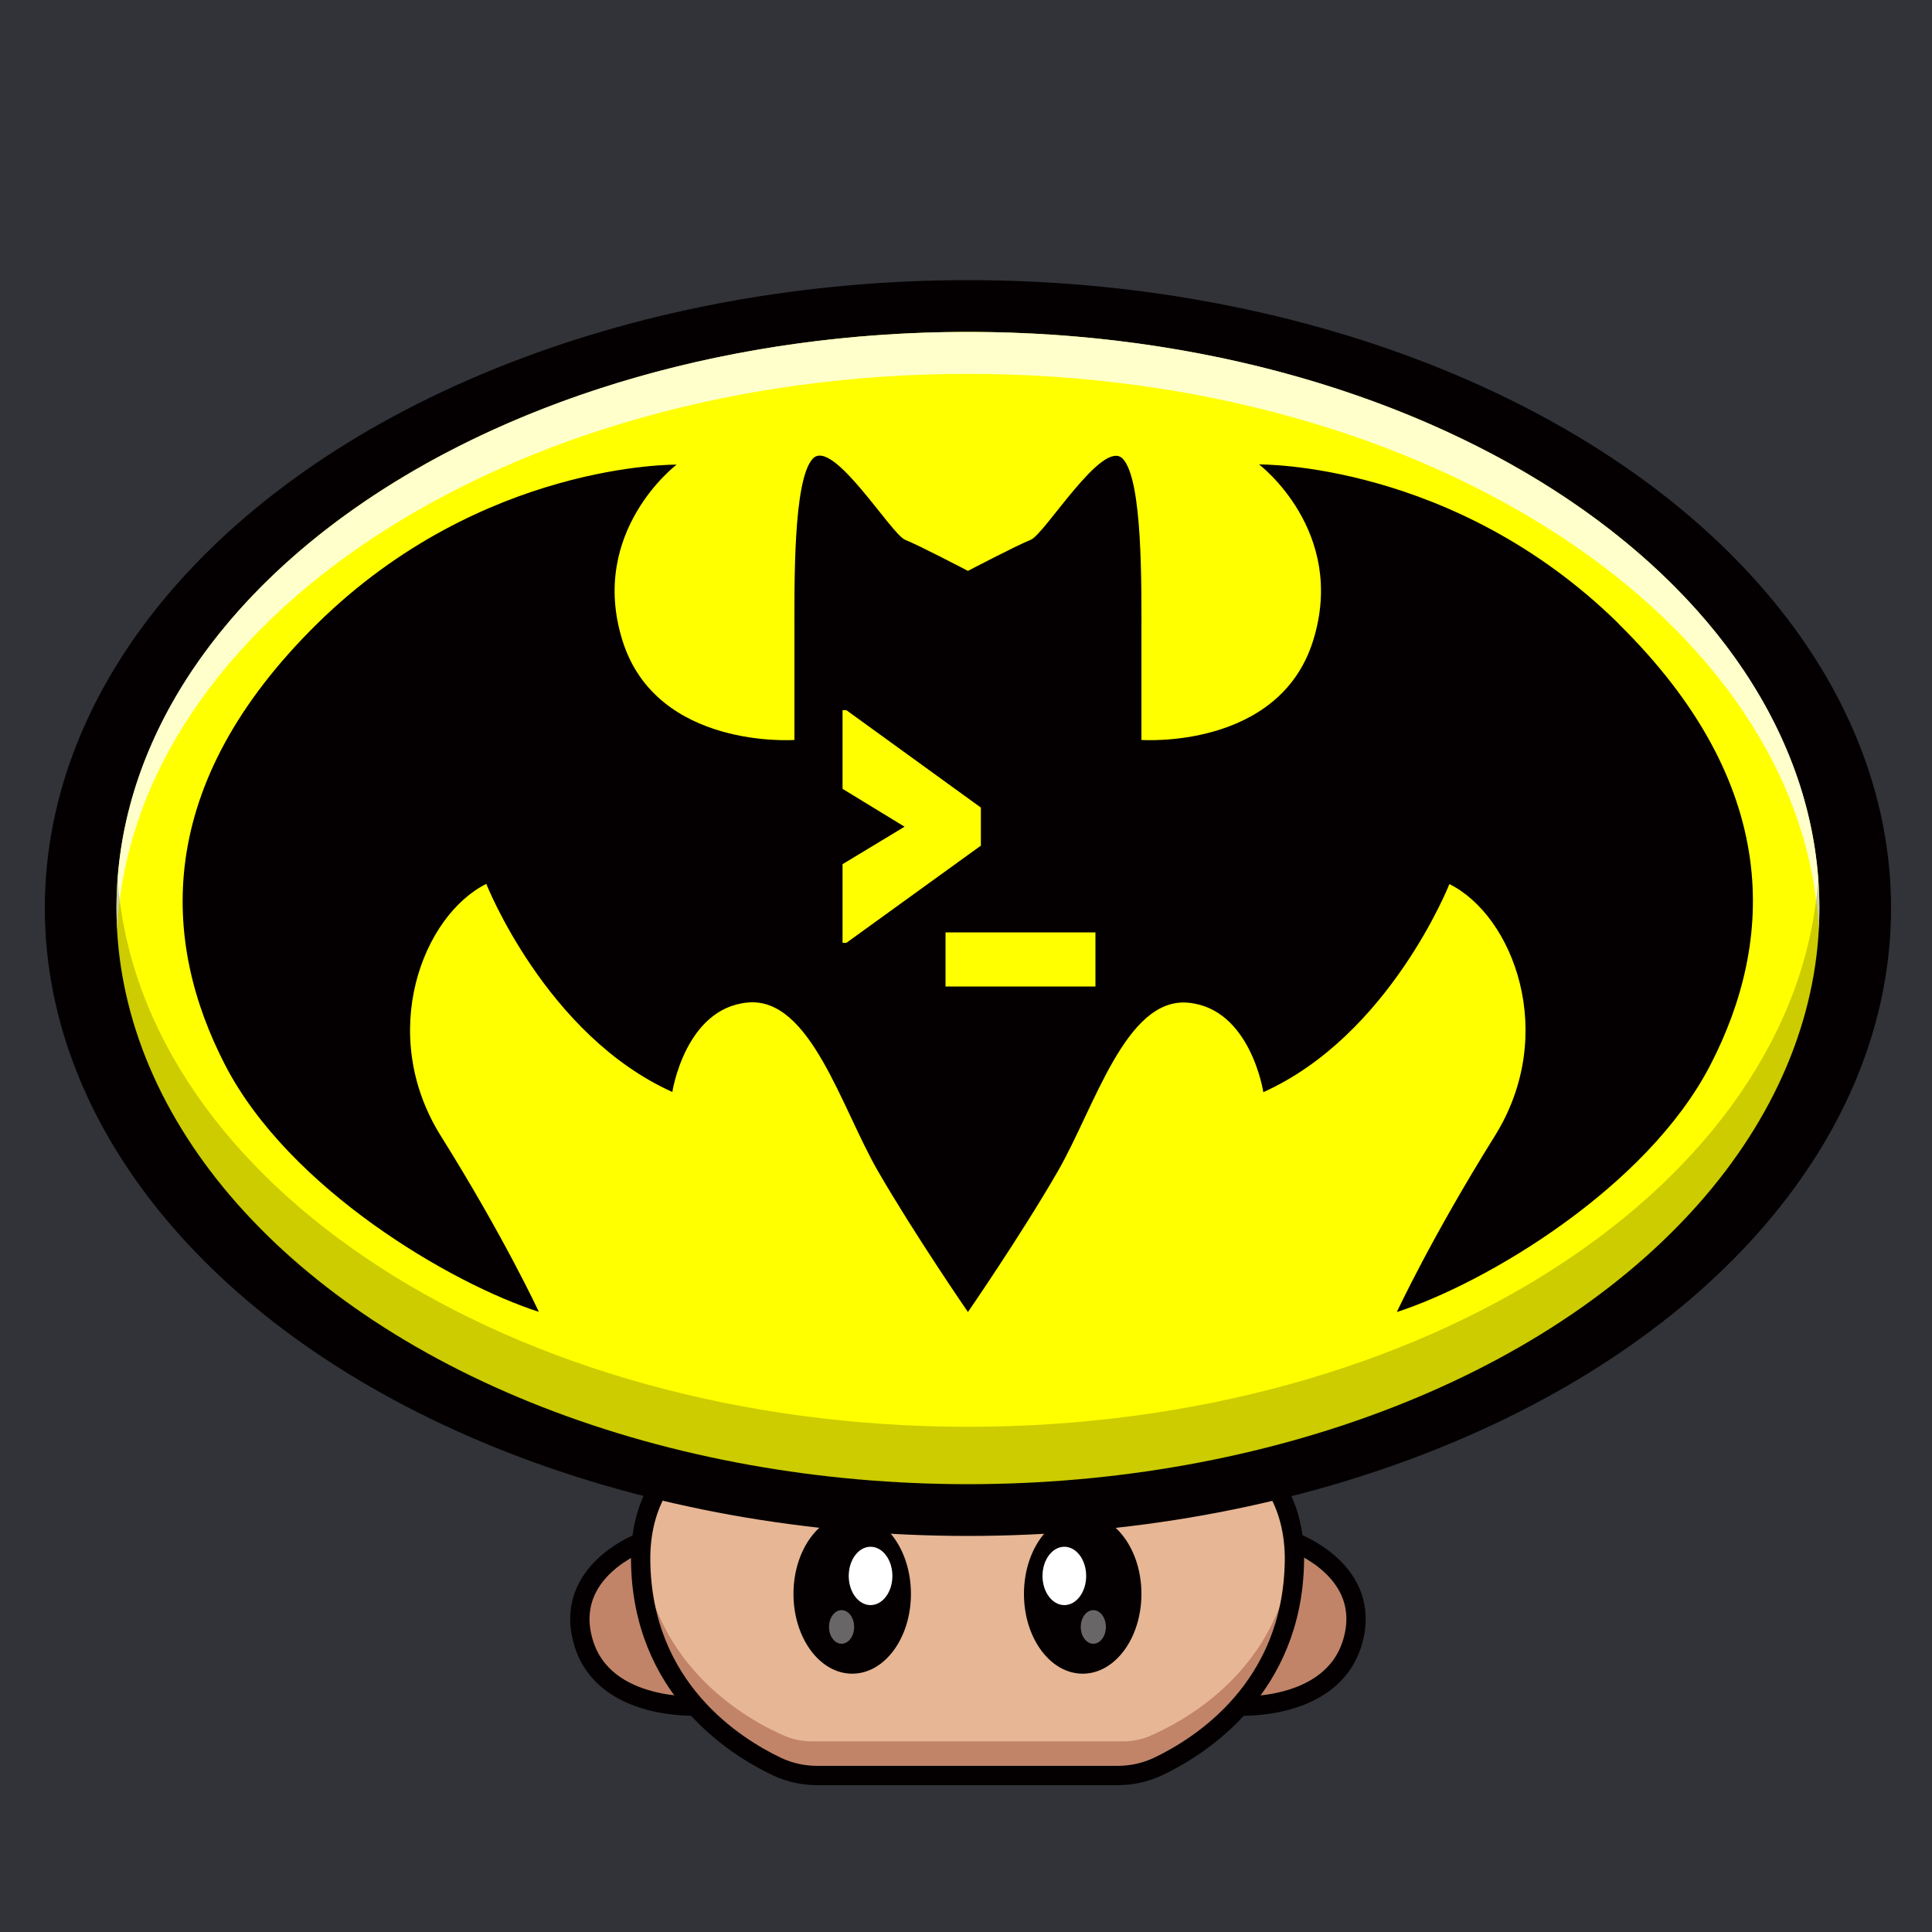 <svg id="a" xmlns="http://www.w3.org/2000/svg" viewBox="0 0 1000 1000"><defs><style>.e,.h,.j,.k,.m{stroke-width:0}.e,.k{fill:#fff}.e{isolation:isolate;opacity:.4}.h{fill:#ff0}.n{fill:none}.j{fill:#c18469}.n{stroke:#040001;stroke-linecap:round;stroke-linejoin:round;stroke-width:10px}.m{fill:#040001}</style></defs><path id="b" d="M-4 0h1005v1000H-4V0Z" style="fill:#313338;stroke-width:0"/><g id="c"><path d="M1 0h1000v1000H1V0Z" style="fill:none;stroke-width:0"/><path class="j" d="M362.6 883s-50.1 3.5-60.7-33.2 28.4-51.5 28.4-51.5 5.6 46.9 32.3 84.7Z"/><path class="n" d="M362.6 883s-50.1 3.5-60.7-33.2 30-51.5 30-51.5 4 46.9 30.7 84.7Z"/><path class="j" d="M639.4 883s50 3.5 60.7-33.2-28.4-51.5-28.4-51.5-5.6 46.9-32.3 84.7Z"/><path class="n" d="M639.4 883s50 3.5 60.7-33.2-30.1-51.5-30.1-51.5-4 46.9-30.6 84.7h0Z"/><path d="M670 807v-1.6c-1.2-61.2-62-80.4-135.8-80.4h-66.9c-73.9 0-134.6 19.1-135.7 80.3v2.6c.8 70 54.8 99.7 74.7 108.3 4.3 1.8 9 2.8 13.7 2.8h161.5c4.7 0 9.4-1 13.7-2.8 19.9-8.5 73.9-38.2 74.8-108.2v-1Z" style="fill:#e7b695;stroke-width:0"/><path class="j" d="M595.3 898.5a35 35 0 0 1-13.8 2.8H420a35 35 0 0 1-13.8-2.8c-19-8.2-69.4-35.8-74.3-99.8l-.4 6.7v2.6c.9 70 54.9 99.7 74.7 108.2 4.4 1.9 9 2.8 13.8 2.8h161.5c4.7 0 9.4-1 13.8-2.8C615 907.7 669 878 670 808v-2.6c0-2.2-.2-4.5-.4-6.7-4.9 64-55.3 91.6-74.4 99.8h.1Z"/><ellipse class="m" cx="441.1" cy="825" rx="30.4" ry="41.3"/><ellipse class="k" cx="450.6" cy="815.7" rx="11.3" ry="15.1"/><ellipse class="e" cx="435.6" cy="842.1" rx="6.5" ry="8.7"/><ellipse class="m" cx="560.4" cy="825" rx="30.4" ry="41.3"/><ellipse class="k" cx="550.9" cy="815.7" rx="11.3" ry="15.1"/><ellipse class="e" cx="565.9" cy="842.1" rx="6.5" ry="8.7"/><path class="n" d="M670 807v-.7h0v-.9c-1.2-61.2-62-80.4-135.8-80.4h-66.9c-73.9 0-134.6 19.1-135.7 80.3v1h0v1.6h0c.8 66 48.6 96.1 70.8 106.6 6.5 3 13.5 4.5 20.7 4.5h155.3c7.2 0 14.2-1.5 20.7-4.5C621.3 904 669 873.9 670 808h0v-1Z"/><ellipse class="m" cx="501" cy="470" rx="472.8" ry="320"/><ellipse class="n" cx="501" cy="470" rx="472.8" ry="320"/><ellipse class="h" cx="501" cy="470" rx="440.7" ry="298.2"/><path d="M501 193.5c238 0 432 127.7 440.4 287.4.2-3.6.3-7.2.3-10.9 0-164.7-197.3-298.2-440.7-298.2S60.3 305.3 60.3 470c0 3.6.1 7.3.3 10.9C69.1 321.2 263 193.5 501 193.5Z" style="isolation:isolate;fill:#fff;stroke-width:0;opacity:.8"/><path class="m" d="M837.7 322.7c-85.3-83.8-186-82.3-186-82.3s45.6 34.5 28 91.1-88.9 51.5-88.9 51.5v-52.9c0-27.2.7-81.6-9.6-92.6s-40.4 39-47.7 41.9-32.5 16.1-32.5 16.1-25.2-13.2-32.5-16.1-37.5-53-47.8-42-9.5 65.5-9.5 92.7V383s-71.3 5.1-89-51.4 28-91.1 28-91.1-100.7-1.5-185.9 82.2c-85.2 83.8-80.8 164.6-47.8 228.5 33 64 116.9 113.2 162.4 127.8 0 0-17.6-38.1-50.7-91s-9.5-114 23.5-130.5c0 0 30.9 78.3 96.3 107.7 0 0 6.6-43.3 39-46.3s48.4 54.4 67.5 87.4 46.5 72.8 46.5 72.8 27.4-39.7 46.5-72.8S582.7 516 615 519s38.9 46.3 38.9 46.3c65.4-29.4 96.3-107.7 96.3-107.7 33 16.4 56.5 77.5 23.5 130.4S723 679.1 723 679.1c45.5-14.7 129.3-64 162.3-127.9s37.5-144.7-47.7-228.5h.1Z"/><path class="h" d="M438.1 488h-2v-40.7l32.1-19.4-32.1-19.6v-40.7h2l69.6 50.4v19.7L438.1 488Zm51.3 22.6v-28H567v28h-77.8.2Z"/><path d="M501 738.5c-236 0-428.7-125.6-440.1-283.4-.4 5-.6 10-.6 15 0 164.6 197.3 298.2 440.7 298.2S941.7 634.7 941.7 470c0-5-.2-10-.6-14.9C929.7 613 737 738.5 501 738.5Z" style="fill:#040001;opacity:.2;isolation:isolate;stroke-width:0"/></g></svg>